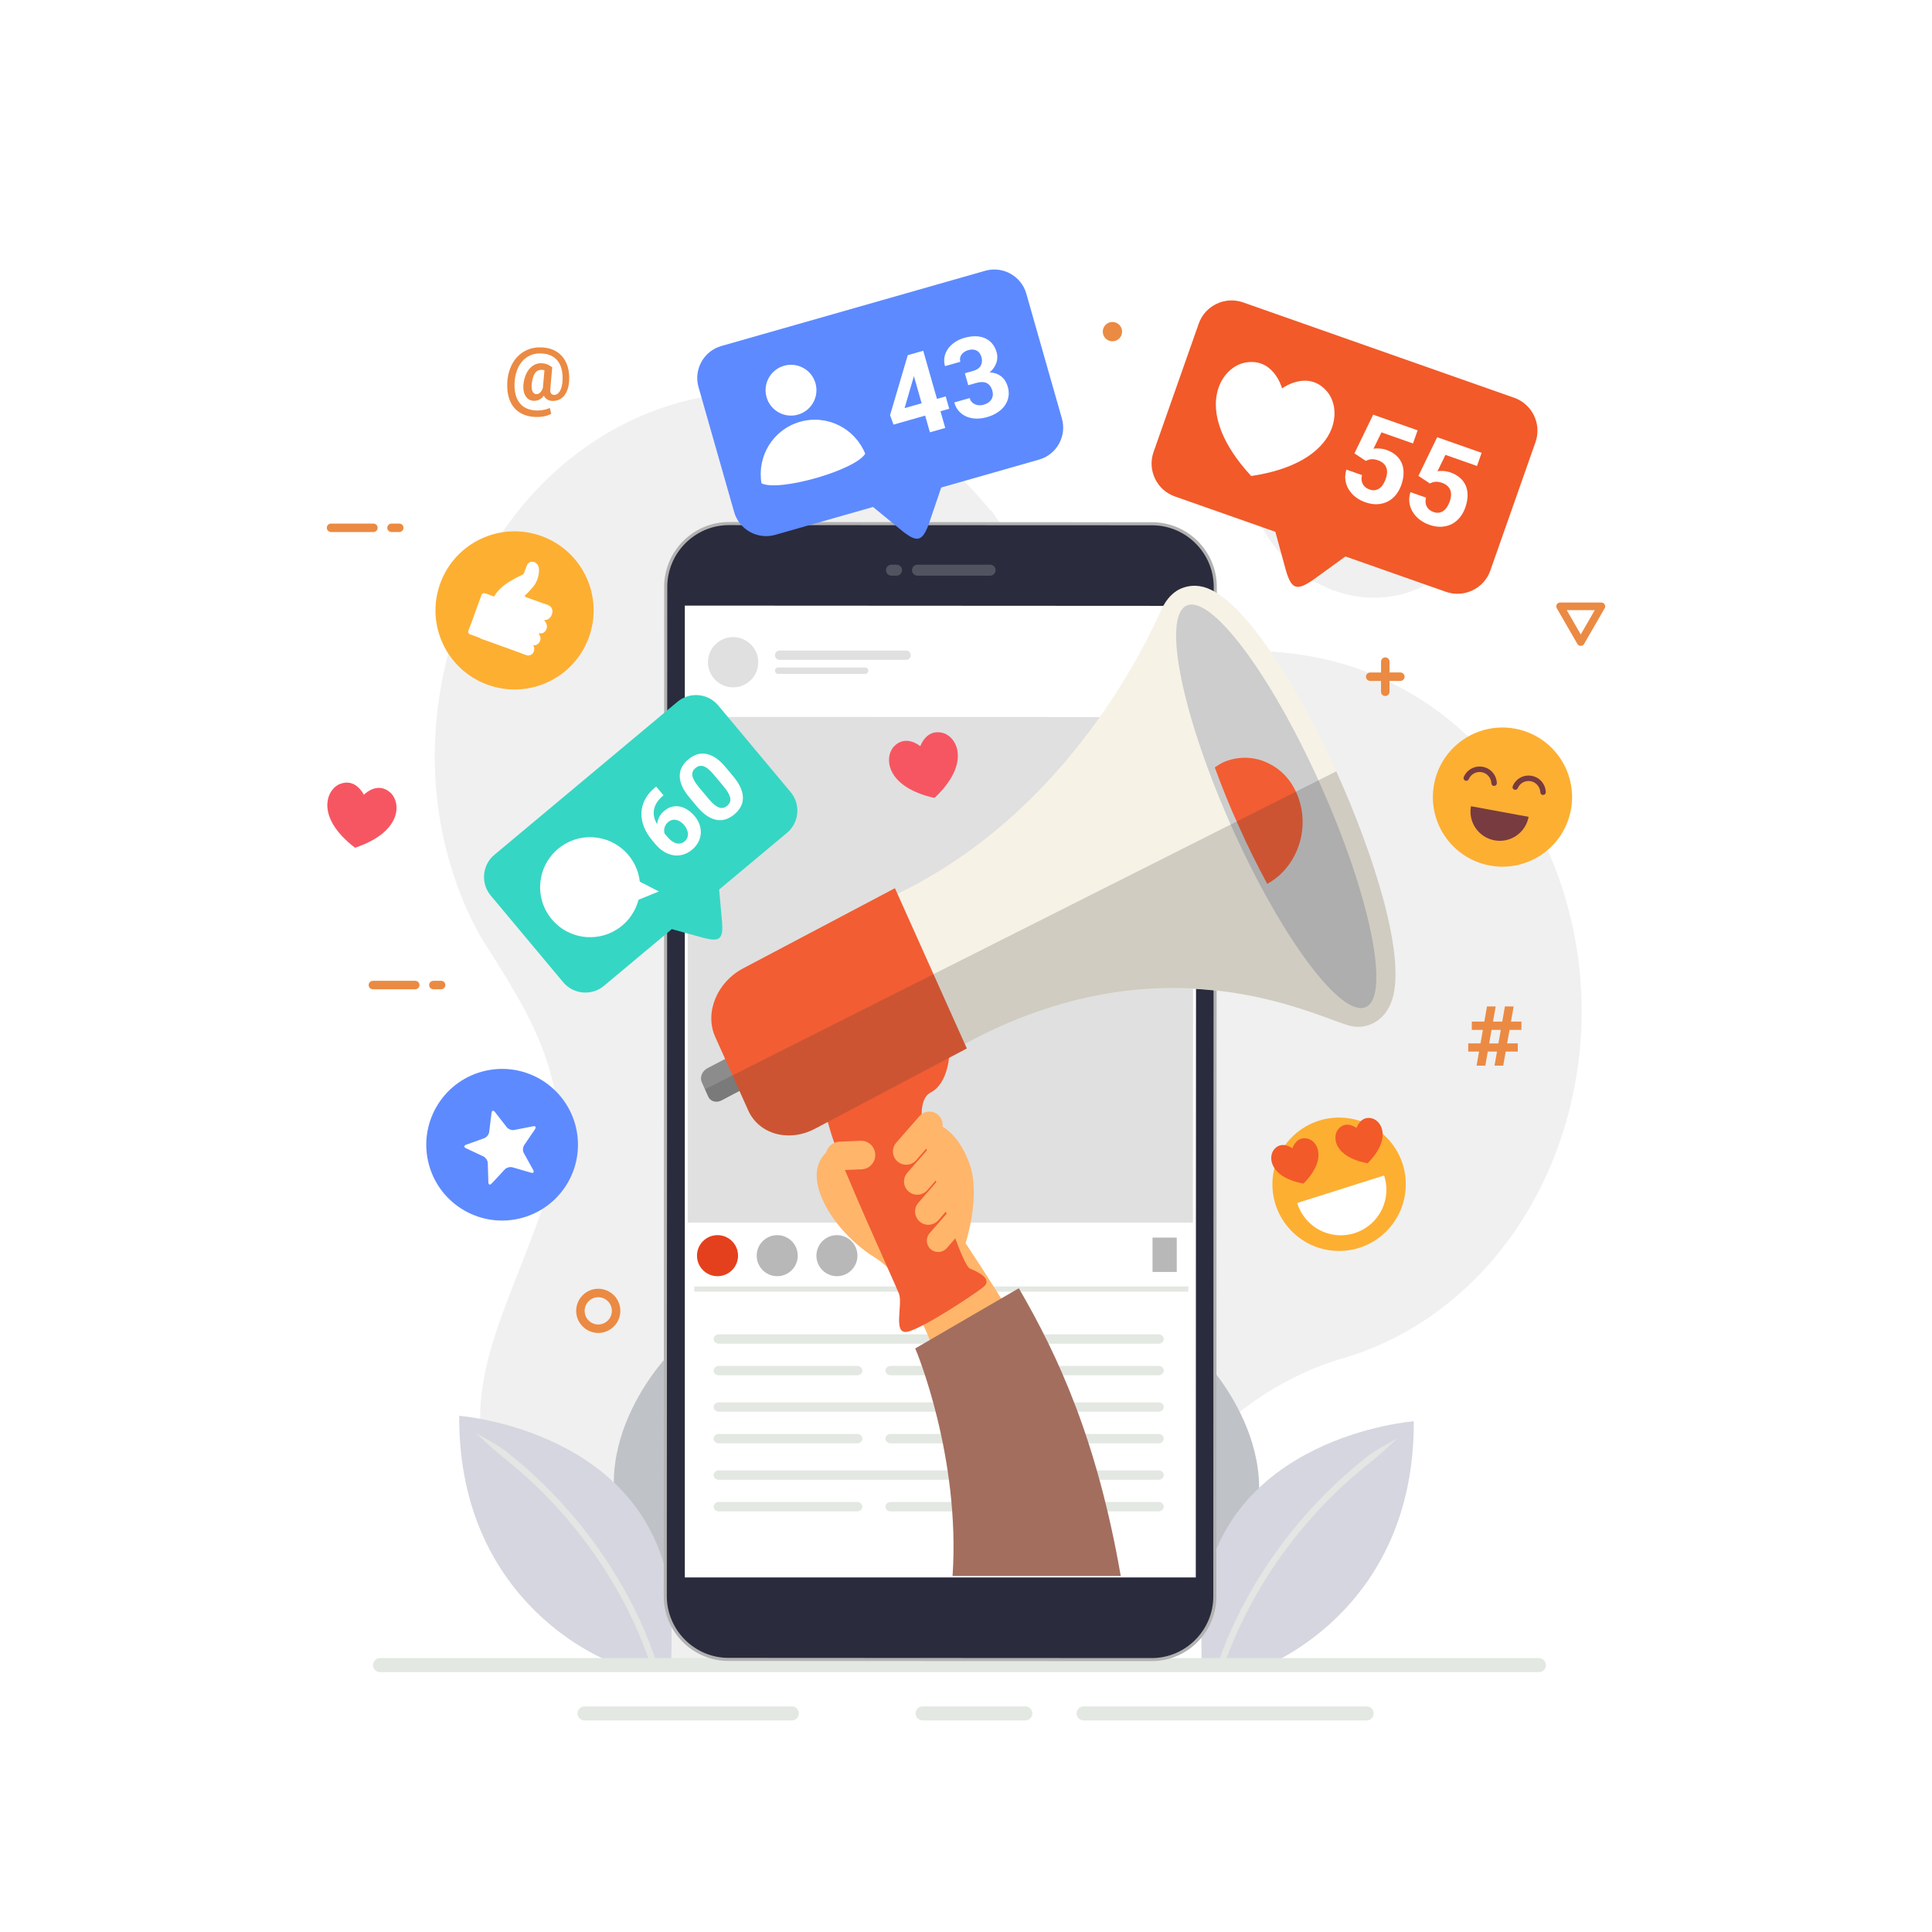 <svg xmlns="http://www.w3.org/2000/svg" xmlns:xlink="http://www.w3.org/1999/xlink" id="Layer_1" x="0px" y="0px" viewBox="0 0 200 200" style="enable-background:new 0 0 200 200;" xml:space="preserve"><g>	<rect style="fill:#FFFFFF;" width="200" height="200"></rect>	<g>		<g>			<g>				<path style="fill:#EB8A43;" d="M38.602,101.533c-0.242,0-0.439,0.195-0.439,0.439c0,0.24,0.197,0.436,0.439,0.436h4.385     c0.243,0,0.438-0.195,0.438-0.436c0-0.244-0.194-0.439-0.438-0.439H38.602z"></path>			</g>			<g>				<path style="fill:#EB8A43;" d="M44.862,101.533c-0.241,0-0.438,0.195-0.438,0.439c0,0.24,0.197,0.436,0.438,0.436h0.803     c0.242,0,0.439-0.195,0.439-0.436c0-0.244-0.197-0.439-0.439-0.439H44.862z"></path>			</g>		</g>		<g>			<g>				<path style="fill:#EB8A43;" d="M34.27,54.2c-0.242,0-0.439,0.195-0.439,0.439c0,0.24,0.197,0.436,0.439,0.436h4.385     c0.242,0,0.438-0.195,0.438-0.436c0-0.244-0.195-0.439-0.438-0.439H34.27z"></path>			</g>			<g>				<path style="fill:#EB8A43;" d="M40.529,54.2c-0.24,0-0.438,0.195-0.438,0.439c0,0.24,0.197,0.436,0.438,0.436h0.803     c0.242,0,0.439-0.195,0.439-0.436c0-0.244-0.197-0.439-0.439-0.439H40.529z"></path>			</g>		</g>		<g>			<path style="fill:#EB8A43;" d="M163.98,66.667l2.137-3.701c0.07-0.121,0.07-0.272,0-0.395c-0.07-0.123-0.203-0.197-0.344-0.197    h-4.27c-0.143,0-0.273,0.074-0.344,0.197c-0.07,0.122-0.07,0.273,0,0.395l2.135,3.701c0.07,0.121,0.201,0.195,0.344,0.195    C163.779,66.862,163.91,66.788,163.98,66.667z M163.639,65.675c-0.391-0.676-1.059-1.833-1.449-2.51c0.781,0,2.117,0,2.898,0    C164.697,63.842,164.029,64.999,163.639,65.675z"></path>		</g>		<circle style="fill:#EB8A43;" cx="115.159" cy="34.331" r="1"></circle>		<g>			<path style="fill:#F0F0F0;" d="M142.395,69.938c-10.025-4.252-16.759-1.211-25.166-4.775c-6.04-2.562-10.99-6.929-14.618-12.323    c-0.027,0.003-0.054,0.005-0.076,0.015c-3.411-4.256-7.726-7.699-12.81-9.857c-17.034-7.225-36.029,2.481-42.437,21.675    c-6.608,19.794,3.235,33.452,3.21,33.493c5.395,8.409,9.429,15.604,5.94,26.049c-3.539,10.6-7.9,17.139-6.464,26.449    c1.103,7.152,5.267,13.227,12.689,21.322h53.196c0.517-3.609,0.977-7.189,2.293-11.125c5.656-16.947,21.138-20.258,21.145-20.332    c9.904-2.996,18.432-11.119,22.318-22.76C168.023,98.57,159.42,77.161,142.395,69.938z"></path>			<path style="fill:#F0F0F0;" d="M136.576,60.468c6.372,3.291,13.703,0.632,16.37-5.938c2.668-6.566-1.65-12.7-8.022-15.989    c-6.372-3.289-12.391-2.493-15.057,4.075C127.198,49.185,130.202,57.178,136.576,60.468z"></path>		</g>		<g>			<g>				<path style="fill:#FDAF32;" d="M145.52,122.883c-0.161,3.811-3.379,6.768-7.187,6.609c-3.811-0.162-6.768-3.377-6.607-7.186     c0.158-3.811,3.375-6.77,7.185-6.609C142.719,115.857,145.68,119.076,145.52,122.883z"></path>			</g>			<g>				<g>					<g>						<path style="fill:#F25A29;" d="M138.565,116.854c0.779-0.875,1.775-0.152,1.867-0.084c0.034-0.109,0.436-1.271,1.574-1.004       c1.03,0.248,2.091,2.092-0.413,4.643l-0.008,0.014l-0.018-0.006C138.057,119.766,137.865,117.645,138.565,116.854z"></path>					</g>					<g>						<path style="fill:#F25A29;" d="M131.922,118.955c0.78-0.873,1.776-0.15,1.869-0.082c0.034-0.109,0.435-1.273,1.572-1.004       c1.03,0.246,2.091,2.092-0.413,4.643l-0.008,0.014l-0.016-0.006C131.414,121.869,131.223,119.748,131.922,118.955z"></path>					</g>				</g>			</g>			<path style="fill:#FFFFFF;" d="M134.286,124.533c0.569,1.863,2.258,3.254,4.315,3.34c2.605,0.107,4.808-1.914,4.914-4.521    c0.025-0.582-0.061-1.145-0.233-1.666L134.286,124.533z"></path>		</g>		<g>			<g>				<g>					<path style="fill:#BFC2C7;" d="M69.659,165.607l3.399-3.072c0,0,5.915-11.094-4.098-22.004c0,0-10.274,10.871-2.52,21.516      C68.366,164.332,69.659,165.607,69.659,165.607z"></path>				</g>			</g>		</g>		<g>			<path style="fill:#D6D6E0;" d="M69.472,172.068l-6.145,0.018c0,0-15.876-5.666-15.793-25.521c0,0,20.004,1.506,21.918,19.072    C69.604,169.641,69.472,172.068,69.472,172.068z"></path>			<path style="fill:#E3E6E3;" d="M67.236,172.074l0.696-0.002c-0.601-2.004-4.307-12.967-15.531-21.816    c-0.939-0.742-3.148-1.912-3.148-1.912s1.736,1.654,2.636,2.357C62.716,159.189,66.486,169.684,67.236,172.074z"></path>		</g>		<g>			<g>				<g>					<path style="fill:#BFC2C7;" d="M124.23,166.17l-3.398-3.072c0,0-5.916-11.094,4.098-22.004c0,0,10.273,10.871,2.52,21.516      C125.524,164.895,124.23,166.17,124.23,166.17z"></path>				</g>			</g>		</g>		<g>			<path style="fill:#D6D6E0;" d="M124.419,172.631l6.145,0.018c0,0,15.876-5.666,15.792-25.521c0,0-20.003,1.506-21.917,19.072    C124.285,170.203,124.419,172.631,124.419,172.631z"></path>			<path style="fill:#E3E6E3;" d="M126.654,172.637l-0.696-0.002c0.601-2.004,4.307-12.967,15.53-21.816    c0.939-0.742,3.148-1.912,3.148-1.912s-1.736,1.654-2.636,2.357C131.175,159.752,127.404,170.246,126.654,172.637z"></path>		</g>		<path style="fill:#E3E8E2;" d="M160.035,172.371c0,0.402-0.326,0.73-0.727,0.73H39.345c-0.4,0-0.728-0.328-0.728-0.73l0,0   c0-0.4,0.327-0.727,0.728-0.727h119.964C159.709,171.645,160.035,171.971,160.035,172.371L160.035,172.371z"></path>		<path style="fill:#E3E8E2;" d="M142.201,177.371c0,0.402-0.326,0.73-0.727,0.73h-29.297c-0.4,0-0.728-0.328-0.728-0.73l0,0   c0-0.4,0.327-0.727,0.728-0.727h29.297C141.875,176.645,142.201,176.971,142.201,177.371L142.201,177.371z"></path>		<path style="fill:#E3E8E2;" d="M82.7,177.371c0,0.402-0.326,0.73-0.727,0.73H60.511c-0.4,0-0.728-0.328-0.728-0.73l0,0   c0-0.4,0.327-0.727,0.728-0.727h21.463C82.374,176.645,82.7,176.971,82.7,177.371L82.7,177.371z"></path>		<path style="fill:#E3E8E2;" d="M106.867,177.371c0,0.402-0.326,0.73-0.727,0.73h-10.63c-0.4,0-0.727-0.328-0.727-0.73l0,0   c0-0.4,0.327-0.727,0.727-0.727h10.63C106.541,176.645,106.867,176.971,106.867,177.371L106.867,177.371z"></path>		<g>			<g>				<path style="fill:#B2B2B2;" d="M75.469,54.039c-3.697-0.003-6.709,3.009-6.714,6.709L68.712,165.23     c-0.004,3.697,3.005,6.711,6.702,6.711l43.796,0.018c3.697,0.004,6.709-3.004,6.711-6.701l0.045-104.484     c0.003-3.703-3.005-6.711-6.702-6.714L75.469,54.039z"></path>			</g>			<path style="fill:#2A2B3D;" d="M125.601,165.258c0,3.512-2.876,6.387-6.391,6.387l-43.796-0.023    c-3.511,0-6.386-2.879-6.386-6.395l0.048-104.479c0.006-3.519,2.88-6.393,6.393-6.388l43.795,0.018    c3.511,0.002,6.385,2.877,6.381,6.393L125.601,165.258z"></path>			<polygon style="fill:#FFFFFF;" points="123.788,163.297 123.828,62.72 70.892,62.691 70.892,163.297    "></polygon>			<polygon style="fill:#E0E0E0;" points="123.485,126.566 123.525,74.231 71.193,74.216 71.193,126.566    "></polygon>			<polygon style="fill:#E3E8E2;" points="122.993,133.717 123.032,133.172 71.869,133.172 71.869,133.717    "></polygon>			<g style="opacity:0.3;">				<g>					<path style="fill:#B2B2B2;" d="M94.979,58.457c-0.313,0-0.571,0.252-0.571,0.566c0,0.312,0.258,0.57,0.571,0.57h7.516      c0.316,0,0.569-0.258,0.569-0.57c0-0.314-0.253-0.566-0.569-0.566H94.979z"></path>				</g>				<g>					<path style="fill:#B2B2B2;" d="M92.279,58.457c-0.313,0-0.564,0.252-0.564,0.566c0,0.312,0.252,0.57,0.564,0.57h0.535      c0.31,0,0.566-0.258,0.566-0.57c0-0.314-0.257-0.566-0.566-0.566H92.279z"></path>				</g>			</g>			<path style="fill:#E4401D;" d="M76.402,129.986c0,1.172-0.951,2.125-2.126,2.125c-1.174,0-2.123-0.953-2.123-2.125    c0-1.174,0.949-2.125,2.123-2.125C75.451,127.861,76.402,128.813,76.402,129.986z"></path>			<path style="fill:#B8B8B8;" d="M82.583,129.986c0,1.172-0.952,2.125-2.125,2.125c-1.174,0-2.124-0.953-2.124-2.125    c0-1.174,0.95-2.125,2.124-2.125C81.631,127.861,82.583,128.813,82.583,129.986z"></path>			<path style="fill:#B8B8B8;" d="M88.763,129.986c0,1.172-0.951,2.125-2.124,2.125c-1.174,0-2.124-0.953-2.124-2.125    c0-1.174,0.95-2.125,2.124-2.125C87.812,127.861,88.763,128.813,88.763,129.986z"></path>			<path style="fill:#E0E0E0;" d="M78.494,68.553c0,1.437-1.165,2.602-2.602,2.602c-1.439,0-2.603-1.165-2.603-2.602    c0-1.436,1.163-2.601,2.603-2.601C77.329,65.952,78.494,67.117,78.494,68.553z"></path>			<g>				<g>					<path style="fill:#E3E8E2;" d="M102.683,138.611c0,0.268-0.237,0.486-0.53,0.486H74.406c-0.292,0-0.531-0.219-0.531-0.486l0,0      c0-0.268,0.239-0.484,0.531-0.484h27.746C102.445,138.127,102.683,138.344,102.683,138.611L102.683,138.611z"></path>					<path style="fill:#E3E8E2;" d="M120.471,138.611c0,0.268-0.236,0.486-0.531,0.486h-14.335c-0.294,0-0.534-0.219-0.534-0.486      l0,0c0-0.268,0.24-0.484,0.534-0.484h14.335C120.234,138.127,120.471,138.344,120.471,138.611L120.471,138.611z"></path>					<path style="fill:#E3E8E2;" d="M91.661,141.885c0,0.268,0.238,0.482,0.532,0.482h27.745c0.295,0,0.532-0.215,0.532-0.482l0,0      c0-0.27-0.237-0.486-0.532-0.486H92.193C91.899,141.398,91.661,141.615,91.661,141.885L91.661,141.885z"></path>					<path style="fill:#E3E8E2;" d="M73.874,141.885c0,0.268,0.237,0.482,0.529,0.482h14.338c0.293,0,0.531-0.215,0.531-0.482l0,0      c0-0.27-0.238-0.486-0.531-0.486H74.403C74.111,141.398,73.874,141.615,73.874,141.885L73.874,141.885z"></path>				</g>				<g>					<path style="fill:#E3E8E2;" d="M102.683,145.654c0,0.27-0.237,0.486-0.53,0.486H74.406c-0.292,0-0.531-0.217-0.531-0.486l0,0      c0-0.268,0.239-0.484,0.531-0.484h27.746C102.445,145.17,102.683,145.387,102.683,145.654L102.683,145.654z"></path>					<path style="fill:#E3E8E2;" d="M120.471,145.654c0,0.27-0.236,0.486-0.531,0.486h-14.335c-0.294,0-0.534-0.217-0.534-0.486l0,0      c0-0.268,0.24-0.484,0.534-0.484h14.335C120.234,145.17,120.471,145.387,120.471,145.654L120.471,145.654z"></path>					<path style="fill:#E3E8E2;" d="M91.661,148.926c0,0.27,0.238,0.486,0.532,0.486h27.745c0.295,0,0.532-0.217,0.532-0.486l0,0      c0-0.266-0.237-0.482-0.532-0.482H92.193C91.899,148.443,91.661,148.66,91.661,148.926L91.661,148.926z"></path>					<path style="fill:#E3E8E2;" d="M73.874,148.926c0,0.27,0.237,0.486,0.529,0.486h14.338c0.293,0,0.531-0.217,0.531-0.486l0,0      c0-0.266-0.238-0.482-0.531-0.482H74.403C74.111,148.443,73.874,148.66,73.874,148.926L73.874,148.926z"></path>				</g>				<g>					<path style="fill:#E3E8E2;" d="M102.683,152.699c0,0.268-0.237,0.486-0.53,0.486H74.406c-0.292,0-0.531-0.219-0.531-0.486l0,0      c0-0.268,0.239-0.484,0.531-0.484h27.746C102.445,152.215,102.683,152.432,102.683,152.699L102.683,152.699z"></path>					<path style="fill:#E3E8E2;" d="M120.471,152.699c0,0.268-0.236,0.486-0.531,0.486h-14.335c-0.294,0-0.534-0.219-0.534-0.486      l0,0c0-0.268,0.24-0.484,0.534-0.484h14.335C120.234,152.215,120.471,152.432,120.471,152.699L120.471,152.699z"></path>					<path style="fill:#E3E8E2;" d="M91.661,155.971c0,0.27,0.238,0.486,0.532,0.486h27.745c0.295,0,0.532-0.217,0.532-0.486l0,0      c0-0.266-0.237-0.484-0.532-0.484H92.193C91.899,155.486,91.661,155.705,91.661,155.971L91.661,155.971z"></path>					<path style="fill:#E3E8E2;" d="M73.874,155.971c0,0.27,0.237,0.486,0.529,0.486h14.338c0.293,0,0.531-0.217,0.531-0.486l0,0      c0-0.266-0.238-0.484-0.531-0.484H74.403C74.111,155.486,73.874,155.705,73.874,155.971L73.874,155.971z"></path>				</g>			</g>			<g>				<path style="fill:#E0E0E0;" d="M94.281,67.826c0,0.269-0.216,0.486-0.484,0.486H80.71c-0.268,0-0.486-0.217-0.486-0.486l0,0     c0-0.267,0.219-0.484,0.486-0.484h13.087C94.065,67.342,94.281,67.559,94.281,67.826L94.281,67.826z"></path>				<path style="fill:#E0E0E0;" d="M89.889,69.432c0,0.184-0.149,0.333-0.335,0.333h-8.996c-0.184,0-0.334-0.149-0.334-0.333l0,0     c0-0.184,0.15-0.333,0.334-0.333h8.996C89.739,69.098,89.889,69.248,89.889,69.432L89.889,69.432z"></path>			</g>			<g>				<g>					<path style="fill:#FFB56A;" d="M105.419,137.303l-8.398,3.443c-1.179-3.551-3.369-7.395-3.369-7.395s-1.303-2.074-3.09-3.176      c-3.811-2.353-6.924-7.027-5.774-9.801c1.142-2.764,7.261-4.299,9.721-4.484c2.463-0.186,4.603,1.191,5.835,4.531      c1.231,3.344-0.389,8.277-0.389,8.277S102.389,132.314,105.419,137.303z"></path>					<g>						<path style="fill:#F7F2E6;" d="M99.446,108.266l-6.979-15.527c18.286-8.596,26.371-26.62,27.777-29.659       c0.526-1.146,1.23-1.75,1.788-2.046c0.548-0.282,1.443-0.567,2.568-0.269c4.335,1.181,10.178,11.158,13.846,19.343       c3.683,8.192,7.356,19.316,5.537,23.742c-0.469,1.154-1.223,1.748-1.764,2.039c-0.558,0.287-1.46,0.598-2.586,0.273       C135.534,104.961,120.06,96.976,99.446,108.266z"></path>						<path style="fill:#F25D33;" d="M98.299,108.922c0,0-0.067,3.209-1.95,4.17c-1.904,0.963-0.479,6.047,0.385,8.691       c0.853,2.652,2.938,9.26,3.69,9.549c0.744,0.307,2.475,1.08,1.311,1.949c-1.142,0.885-6.027,4.104-7.706,4.561       c-1.688,0.455-0.534-2.787-0.969-3.916c-0.438-1.141-5.982-13.158-7.021-16.588c-1.05-3.432-2.464-9.461-2.464-9.461       L98.299,108.922z"></path>						<path style="fill:#8C8C8C;" d="M77.832,112.252l-3.129,1.656c-0.532,0.285-1.15,0.121-1.38-0.369l-0.685-1.533       c-0.213-0.494,0.05-1.127,0.582-1.418l3.145-1.645L77.832,112.252z"></path>						<path style="fill:#CDCDCD;" d="M136.621,81.08c5.155,11.465,7.31,21.817,4.831,23.135c-2.476,1.314-8.676-6.914-13.836-18.368       c-5.155-11.461-7.319-21.811-4.842-23.125C125.263,61.399,131.466,69.622,136.621,81.08z"></path>						<path style="fill:#F25D33;" d="M125.752,79.44c0.739,2.008,1.556,4.06,2.485,6.083c0.92,2.067,1.909,4.059,2.946,5.972       c2.817-1.522,4.31-5.071,3.396-8.386c-0.492-1.769-1.564-3.195-3.054-3.981c-1.443-0.791-3.107-0.905-4.679-0.307       C126.471,78.965,126.102,79.207,125.752,79.44z"></path>						<path style="fill:#F25D33;" d="M100.085,108.535l-15.718,8.308c-2.703,1.43-5.795,0.582-6.907-1.891l-3.431-7.637       c-1.102-2.475,0.181-5.633,2.885-7.063l15.729-8.307L100.085,108.535z"></path>						<path style="opacity:0.2;fill:#333333;" d="M143.983,103.85c1.818-4.426-1.855-15.55-5.537-23.742       c-0.034-0.093-0.07-0.181-0.112-0.261l-65.356,32.911l0.346,0.781c0.229,0.49,0.848,0.654,1.38,0.369l1.85-0.979l0.907,2.023       c1.112,2.473,4.204,3.32,6.907,1.891l15.718-8.308l-0.21-0.488c20.43-11.002,35.686-3.08,39.759-1.885       c1.126,0.324,2.028,0.014,2.586-0.273C142.761,105.598,143.515,105.004,143.983,103.85z"></path>					</g>					<path style="fill:#FFB56A;" d="M97.114,115.408c0.573,0.498,0.626,1.365,0.134,1.938l-2.405,2.758      c-0.496,0.57-1.363,0.629-1.933,0.131l0,0c-0.573-0.496-0.634-1.367-0.139-1.939l2.407-2.754      C95.677,114.971,96.544,114.908,97.114,115.408L97.114,115.408z"></path>					<path style="fill:#FFB56A;" d="M85.494,119.645c0.003-0.818,0.674-1.469,1.495-1.465l2.154-0.09      c0.82,0.004,1.472,0.676,1.464,1.494l0,0c-0.005,0.818-0.678,1.475-1.494,1.465l-2.151,0.09      C86.141,121.131,85.485,120.463,85.494,119.645L85.494,119.645z"></path>					<path style="fill:#FFB56A;" d="M98.26,118.516c0.57,0.5,0.634,1.363,0.132,1.938l-2.402,2.756      c-0.503,0.57-1.365,0.627-1.933,0.131l0,0c-0.574-0.492-0.636-1.359-0.131-1.934l2.397-2.752      C96.829,118.08,97.689,118.018,98.26,118.516L98.26,118.516z"></path>					<path style="fill:#FFB56A;" d="M99.405,121.623c0.577,0.498,0.633,1.361,0.133,1.938l-2.399,2.756      c-0.502,0.57-1.368,0.633-1.938,0.135l0,0c-0.572-0.498-0.63-1.367-0.136-1.938l2.4-2.756      C97.97,121.186,98.833,121.127,99.405,121.623L99.405,121.623z"></path>					<path style="fill:#FFB56A;" d="M99.957,125.182c0.494,0.43,0.544,1.166,0.114,1.66l-2.063,2.365      c-0.429,0.488-1.17,0.541-1.658,0.115l0,0c-0.49-0.428-0.543-1.172-0.117-1.662l2.064-2.365      C98.726,124.803,99.467,124.75,99.957,125.182L99.957,125.182z"></path>				</g>				<path style="fill:#A36E5E;" d="M98.609,163.148c0.831-12.309-3.76-23.371-3.867-23.555l10.725-6.236     c4.084,7.021,8.111,15.729,10.553,29.791H98.609z"></path>			</g>			<rect x="119.31" y="128.117" style="fill:#B8B8B8;" width="2.507" height="3.555"></rect>		</g>		<g>			<path style="fill:#5D8AFF;" d="M101.993,28.029L74.67,35.82c-1.816,0.518-2.879,2.428-2.361,4.245l3.69,12.942    c0.518,1.817,2.429,2.88,4.245,2.363l10.135-2.89c0.004,0.002,0.004,0.004,0.006,0.007l3.021,2.482    c1.545,1.23,2.084,1.095,2.767-0.79l1.259-3.702c0-0.004,0-0.005,0.002-0.009l10.133-2.89c1.817-0.518,2.882-2.429,2.362-4.247    l-3.688-12.941C105.723,28.574,103.81,27.511,101.993,28.029z"></path>			<g>				<g>					<path style="fill:#FFFFFF;" d="M96.994,41.293l0.905-0.258l0.364,1.278l-0.905,0.258l0.493,1.729l-1.587,0.452l-0.493-1.729      l-3.276,0.934l-0.356-0.978l1.831-6.212l1.602-0.457L96.994,41.293z M93.641,42.249l1.767-0.504l-0.804-2.821l-0.053,0.211      L93.641,42.249z"></path>					<path style="fill:#FFFFFF;" d="M99.882,38.641l0.845-0.241c0.402-0.115,0.671-0.3,0.808-0.558      c0.137-0.256,0.157-0.551,0.063-0.884c-0.042-0.146-0.103-0.277-0.183-0.39c-0.08-0.114-0.178-0.203-0.292-0.267      c-0.115-0.064-0.248-0.102-0.398-0.115c-0.15-0.012-0.316,0.007-0.499,0.059c-0.147,0.042-0.279,0.103-0.396,0.182      c-0.118,0.078-0.214,0.171-0.29,0.274c-0.075,0.105-0.125,0.222-0.15,0.349c-0.025,0.128-0.017,0.262,0.022,0.401l-1.586,0.452      c-0.094-0.33-0.11-0.648-0.05-0.957c0.061-0.308,0.182-0.59,0.364-0.845c0.182-0.256,0.418-0.481,0.706-0.677      c0.289-0.195,0.614-0.344,0.976-0.447c0.403-0.115,0.783-0.171,1.142-0.168c0.358,0.002,0.684,0.066,0.977,0.19      c0.293,0.124,0.545,0.31,0.758,0.556c0.213,0.246,0.372,0.555,0.479,0.929c0.049,0.172,0.071,0.35,0.065,0.533      c-0.005,0.183-0.038,0.364-0.101,0.542c-0.062,0.177-0.149,0.352-0.264,0.52c-0.114,0.17-0.256,0.325-0.425,0.468      c0.496,0.032,0.9,0.179,1.214,0.437c0.313,0.259,0.532,0.608,0.657,1.047c0.106,0.373,0.13,0.727,0.068,1.06      c-0.061,0.334-0.19,0.637-0.385,0.908c-0.195,0.272-0.451,0.508-0.768,0.711c-0.316,0.203-0.676,0.362-1.078,0.477      c-0.34,0.097-0.686,0.146-1.037,0.147c-0.352,0.001-0.683-0.057-0.991-0.174c-0.309-0.118-0.582-0.298-0.819-0.542      c-0.238-0.243-0.413-0.562-0.525-0.957l1.586-0.452c0.043,0.15,0.111,0.279,0.205,0.387c0.094,0.108,0.206,0.191,0.336,0.251      c0.129,0.061,0.273,0.096,0.431,0.106c0.156,0.01,0.319-0.009,0.487-0.057c0.188-0.053,0.348-0.126,0.483-0.22      c0.136-0.094,0.241-0.205,0.318-0.331c0.076-0.127,0.123-0.265,0.14-0.414c0.017-0.15,0.002-0.306-0.045-0.471      c-0.061-0.212-0.143-0.385-0.246-0.52c-0.104-0.135-0.226-0.233-0.367-0.296c-0.14-0.062-0.298-0.094-0.474-0.092      c-0.176,0-0.365,0.029-0.566,0.086l-0.845,0.241L99.882,38.641z"></path>				</g>			</g>			<g>				<g>					<g>						<path style="fill:#FFFFFF;" d="M84.417,39.67c0.399,1.399-0.413,2.854-1.81,3.253c-1.397,0.398-2.854-0.411-3.254-1.81       c-0.398-1.397,0.414-2.852,1.812-3.251C82.562,37.465,84.019,38.273,84.417,39.67z"></path>					</g>					<path style="fill:#FFFFFF;" d="M78.829,50.033c1.783,0.911,9.704-1.348,10.738-3.066c-1.072-2.63-3.951-4.102-6.748-3.303      C80.022,44.461,78.352,47.231,78.829,50.033z"></path>				</g>			</g>		</g>		<g>			<path style="fill:#F25A29;" d="M156.755,41.18l-28.074-9.878c-1.866-0.657-3.931,0.333-4.589,2.2l-4.678,13.297    c-0.657,1.868,0.333,3.933,2.198,4.59l10.413,3.664c0.002,0.003,0.001,0.005,0.001,0.009l1.081,3.952    c0.576,1.986,1.117,2.197,2.843,1l3.316-2.403c0.003-0.004,0.003-0.005,0.009-0.008l10.41,3.663    c1.867,0.658,3.936-0.332,4.592-2.2l4.678-13.296C159.613,43.902,158.622,41.836,156.755,41.18z"></path>			<path style="fill:#FFFFFF;" d="M128.84,37.548c2.884-0.583,3.799,2.376,3.878,2.657c0.236-0.17,2.798-1.905,4.684,0.356    c1.697,2.051,1.045,7.366-7.844,8.712l-0.035,0.01l-0.025-0.031C123.419,42.639,126.235,38.085,128.84,37.548z"></path>			<g>				<g>					<path style="fill:#FFFFFF;" d="M140.208,46.934l1.942-4.006l4.602,1.619l-0.479,1.359l-3.265-1.149l-0.824,1.693      c0.067-0.01,0.147-0.019,0.243-0.025c0.096-0.006,0.202-0.006,0.32-0.001c0.119,0.006,0.244,0.021,0.378,0.044      c0.134,0.023,0.268,0.059,0.402,0.106c0.396,0.139,0.725,0.326,0.991,0.561c0.266,0.235,0.464,0.509,0.595,0.821      c0.131,0.312,0.193,0.66,0.184,1.041c-0.007,0.382-0.087,0.789-0.239,1.221c-0.128,0.365-0.307,0.693-0.536,0.983      c-0.229,0.292-0.503,0.523-0.82,0.693c-0.318,0.171-0.678,0.271-1.077,0.299c-0.401,0.028-0.837-0.041-1.307-0.206      c-0.354-0.124-0.677-0.298-0.97-0.521c-0.293-0.224-0.531-0.482-0.714-0.777c-0.184-0.295-0.303-0.618-0.356-0.972      c-0.053-0.352-0.019-0.72,0.104-1.104l1.612,0.567c-0.086,0.354-0.06,0.662,0.078,0.924c0.137,0.262,0.372,0.452,0.702,0.568      c0.208,0.073,0.398,0.095,0.57,0.067c0.172-0.028,0.328-0.094,0.468-0.197c0.14-0.103,0.264-0.239,0.373-0.41      c0.108-0.171,0.2-0.364,0.275-0.578c0.075-0.214,0.118-0.42,0.128-0.617c0.011-0.197-0.017-0.378-0.081-0.542      c-0.064-0.164-0.167-0.31-0.309-0.438c-0.141-0.127-0.324-0.231-0.549-0.31c-0.151-0.053-0.286-0.086-0.407-0.099      c-0.119-0.013-0.229-0.014-0.331-0.003c-0.101,0.011-0.194,0.032-0.279,0.064c-0.085,0.032-0.165,0.065-0.241,0.102      L140.208,46.934z"></path>					<path style="fill:#FFFFFF;" d="M146.834,49.265l1.941-4.006l4.602,1.619l-0.479,1.359l-3.265-1.148l-0.823,1.693      c0.066-0.01,0.147-0.019,0.242-0.025c0.096-0.006,0.202-0.006,0.32-0.001c0.119,0.006,0.245,0.02,0.378,0.044      c0.134,0.023,0.268,0.059,0.402,0.106c0.396,0.139,0.726,0.326,0.991,0.562c0.266,0.234,0.464,0.508,0.596,0.821      c0.13,0.312,0.192,0.659,0.185,1.041c-0.008,0.382-0.088,0.789-0.239,1.221c-0.129,0.365-0.308,0.693-0.537,0.984      c-0.229,0.291-0.502,0.522-0.82,0.693c-0.318,0.171-0.677,0.271-1.077,0.299c-0.401,0.027-0.837-0.041-1.307-0.206      c-0.352-0.125-0.677-0.299-0.97-0.522c-0.293-0.224-0.531-0.483-0.714-0.777c-0.184-0.295-0.303-0.618-0.356-0.972      c-0.053-0.352-0.019-0.72,0.104-1.104l1.611,0.567c-0.086,0.354-0.06,0.662,0.078,0.924c0.138,0.262,0.372,0.451,0.703,0.567      c0.207,0.073,0.396,0.095,0.569,0.067c0.173-0.028,0.328-0.093,0.468-0.196c0.14-0.103,0.265-0.24,0.373-0.41      c0.108-0.171,0.2-0.364,0.276-0.578c0.075-0.214,0.117-0.42,0.128-0.617c0.01-0.197-0.018-0.377-0.082-0.542      c-0.064-0.164-0.167-0.31-0.309-0.438c-0.141-0.127-0.324-0.231-0.549-0.31c-0.151-0.053-0.286-0.085-0.406-0.099      c-0.12-0.013-0.23-0.014-0.332-0.002c-0.101,0.011-0.194,0.032-0.278,0.063c-0.086,0.032-0.166,0.066-0.242,0.103      L146.834,49.265z"></path>				</g>			</g>		</g>		<g>			<path style="fill:#36D6C4;" d="M70.135,72.645L51.173,88.493c-1.261,1.052-1.43,2.947-0.376,4.209l7.506,8.981    c1.055,1.261,2.949,1.43,4.209,0.377l7.034-5.878c0.002,0,0.004,0.001,0.008,0.003l3.279,0.904    c1.662,0.432,2.041,0.135,1.919-1.606l-0.308-3.385c-0.002-0.003-0.003-0.004-0.002-0.009l7.031-5.877    c1.262-1.053,1.432-2.949,0.377-4.21l-7.506-8.981C73.291,71.759,71.396,71.591,70.135,72.645z"></path>			<g>				<g>					<path style="fill:#FFFFFF;" d="M67.927,81.424l0.758,0.906l-0.064,0.054c-0.262,0.218-0.468,0.448-0.62,0.689      c-0.152,0.241-0.252,0.487-0.299,0.737c-0.047,0.251-0.042,0.504,0.013,0.759c0.056,0.255,0.161,0.506,0.315,0.752      c0.02-0.25,0.089-0.494,0.206-0.732c0.118-0.238,0.296-0.457,0.535-0.657c0.261-0.218,0.532-0.359,0.813-0.423      c0.28-0.064,0.559-0.066,0.833-0.005c0.275,0.061,0.54,0.177,0.796,0.35c0.256,0.172,0.492,0.386,0.706,0.642      c0.225,0.27,0.39,0.557,0.497,0.863c0.106,0.305,0.15,0.611,0.13,0.916c-0.021,0.306-0.105,0.604-0.253,0.894      c-0.148,0.289-0.364,0.553-0.649,0.791c-0.297,0.248-0.611,0.419-0.942,0.512c-0.331,0.094-0.663,0.115-0.994,0.062      c-0.331-0.053-0.656-0.176-0.974-0.37c-0.319-0.192-0.614-0.451-0.886-0.776l-0.356-0.426c-0.373-0.447-0.653-0.91-0.838-1.389      c-0.185-0.479-0.269-0.954-0.253-1.425c0.016-0.471,0.137-0.928,0.362-1.37c0.226-0.443,0.562-0.851,1.008-1.224L67.927,81.424      z M69.173,85.097c-0.099,0.082-0.179,0.173-0.241,0.269c-0.061,0.096-0.107,0.197-0.136,0.301      c-0.03,0.104-0.044,0.209-0.044,0.315c0,0.106,0.014,0.205,0.04,0.299l0.277,0.331c0.164,0.195,0.327,0.35,0.491,0.463      c0.164,0.114,0.323,0.188,0.477,0.226c0.154,0.037,0.303,0.037,0.446-0.001c0.143-0.038,0.275-0.107,0.398-0.21      c0.119-0.1,0.206-0.216,0.261-0.348c0.056-0.133,0.081-0.272,0.075-0.418c-0.005-0.146-0.041-0.297-0.105-0.452      c-0.065-0.154-0.158-0.305-0.279-0.449c-0.123-0.147-0.255-0.267-0.395-0.359s-0.283-0.154-0.429-0.185      c-0.146-0.031-0.29-0.029-0.432,0.005C69.435,84.921,69.301,84.991,69.173,85.097z"></path>					<path style="fill:#FFFFFF;" d="M75.91,80.372c0.348,0.417,0.602,0.812,0.761,1.185c0.16,0.374,0.237,0.726,0.235,1.055      c-0.003,0.33-0.081,0.636-0.236,0.918c-0.154,0.282-0.371,0.54-0.65,0.773c-0.279,0.234-0.571,0.401-0.876,0.503      c-0.305,0.101-0.621,0.125-0.947,0.07c-0.326-0.055-0.659-0.193-1.001-0.416c-0.34-0.222-0.685-0.541-1.033-0.957l-0.805-0.963      c-0.348-0.417-0.602-0.812-0.761-1.185c-0.16-0.374-0.236-0.726-0.231-1.055c0.005-0.33,0.084-0.635,0.237-0.917      c0.153-0.281,0.369-0.538,0.649-0.771c0.279-0.233,0.571-0.401,0.876-0.503c0.305-0.102,0.62-0.125,0.945-0.072      c0.325,0.054,0.658,0.191,0.999,0.413c0.341,0.222,0.684,0.541,1.033,0.958L75.91,80.372z M73.874,80.172      c-0.206-0.246-0.396-0.438-0.571-0.577c-0.174-0.139-0.337-0.232-0.491-0.278c-0.153-0.046-0.297-0.053-0.432-0.018      c-0.135,0.035-0.263,0.103-0.385,0.205c-0.122,0.102-0.211,0.215-0.269,0.341c-0.057,0.125-0.075,0.267-0.055,0.425      c0.02,0.158,0.082,0.335,0.188,0.531c0.106,0.197,0.262,0.418,0.467,0.664l1.057,1.264c0.207,0.249,0.4,0.443,0.579,0.583      c0.177,0.141,0.344,0.236,0.497,0.287c0.154,0.05,0.298,0.058,0.433,0.022c0.135-0.035,0.262-0.103,0.385-0.205      c0.122-0.102,0.212-0.216,0.27-0.342c0.058-0.126,0.076-0.268,0.053-0.428c-0.024-0.16-0.089-0.339-0.197-0.538      c-0.108-0.199-0.265-0.422-0.473-0.671L73.874,80.172z"></path>				</g>			</g>			<path style="fill:#FFFFFF;" d="M68.207,92.284l-1.973-1.014c-0.271-2.446-2.257-4.425-4.801-4.593    c-2.852-0.188-5.319,1.972-5.507,4.825c-0.188,2.852,1.972,5.317,4.824,5.505c2.523,0.167,4.74-1.503,5.352-3.865L68.207,92.284z    "></path>		</g>		<g>			<g>				<path style="fill:#FDAF32;" d="M60.959,65.985c-1.544,4.25-6.24,6.441-10.488,4.897c-4.25-1.545-6.441-6.238-4.897-10.488     c1.544-4.248,6.238-6.443,10.488-4.897C60.31,57.041,62.503,61.737,60.959,65.985z"></path>			</g>			<path style="fill:#FFFFFF;" d="M56.443,64.361c-0.033-0.054-0.101-0.097-0.086-0.163c0.122-0.024,0.17-0.014,0.248-0.043    c0.254-0.078,0.456-0.299,0.552-0.642c0.082-0.292,0.005-0.541-0.172-0.715c-0.175-0.181-0.54-0.262-0.86-0.377    c-0.485-0.177-0.95-0.339-1.435-0.515c-0.12-0.043-0.38-0.122-0.364-0.229c0.01-0.034,0.09-0.092,0.135-0.141    c0.146-0.136,0.288-0.295,0.408-0.426c0.177-0.195,0.366-0.401,0.512-0.631c0.342-0.548,0.475-1.235,0.392-1.708    c-0.038-0.233-0.209-0.53-0.558-0.615c-0.229-0.056-0.487,0.049-0.613,0.268c-0.081,0.136-0.133,0.311-0.199,0.475    c-0.033,0.078-0.064,0.164-0.095,0.247c-0.034,0.084-0.054,0.182-0.101,0.246c-0.064,0.095-0.256,0.161-0.379,0.223    c-0.136,0.063-0.279,0.14-0.396,0.199c-0.851,0.459-1.689,0.948-2.293,1.939c-0.007-0.002-0.012-0.004-0.015-0.006l-0.417-0.152    c-0.165-0.059-0.369-0.15-0.524-0.183c-0.109-0.023-0.226,0.004-0.289,0.083c-0.049,0.053-0.075,0.164-0.112,0.266l-1.128,3.103    c-0.061,0.166-0.197,0.431-0.183,0.565c0.003,0.041,0.049,0.145,0.081,0.177c0.048,0.05,0.151,0.075,0.244,0.109l0.755,0.274    c0.033,0.013,0.071,0.026,0.108,0.042c0.122,0.116,0.366,0.167,0.596,0.25c1.252,0.456,2.492,0.905,3.689,1.334    c0.208,0.076,0.41,0.173,0.618,0.224c0.213,0.055,0.45-0.036,0.579-0.189c0.175-0.199,0.199-0.537,0.13-0.704    c-0.017-0.045-0.076-0.077-0.052-0.145c0.068-0.019,0.147-0.005,0.226-0.02c0.276-0.056,0.539-0.365,0.508-0.751    c-0.009-0.107-0.064-0.229-0.118-0.311c-0.021-0.038-0.074-0.078-0.06-0.147c0.099-0.016,0.196,0.007,0.289-0.008    c0.236-0.032,0.463-0.236,0.54-0.552C56.668,64.763,56.56,64.52,56.443,64.361z"></path>		</g>		<g>			<path style="fill:#5D8AFF;" d="M59.548,116.418c1.151,4.182-1.305,8.498-5.484,9.65c-4.181,1.152-8.502-1.299-9.654-5.479    c-1.151-4.18,1.304-8.504,5.484-9.654C54.073,109.783,58.396,112.24,59.548,116.418z"></path>			<path style="fill:#FFFFFF;" d="M50.883,115.209c0.032-0.26,0.191-0.303,0.35-0.098l1.226,1.578    c0.159,0.207,0.502,0.336,0.762,0.287l1.96-0.383c0.258-0.049,0.349,0.084,0.2,0.305l-1.121,1.652    c-0.147,0.219-0.165,0.586-0.034,0.814l0.968,1.748c0.127,0.227,0.024,0.355-0.229,0.283l-1.92-0.557    c-0.252-0.072-0.606,0.025-0.784,0.215l-1.361,1.463c-0.18,0.189-0.334,0.133-0.343-0.127l-0.064-1.998    c-0.008-0.26-0.212-0.566-0.45-0.678l-1.805-0.848c-0.24-0.111-0.232-0.275,0.014-0.365l1.879-0.674    c0.247-0.092,0.476-0.377,0.507-0.637L50.883,115.209z"></path>		</g>		<g>			<path style="fill:#FDAF32;" d="M162.621,83.821c-0.722,3.913-4.481,6.5-8.391,5.778c-3.916-0.722-6.501-4.478-5.78-8.391    c0.721-3.912,4.479-6.499,8.392-5.777C160.755,76.152,163.343,79.909,162.621,83.821z"></path>			<path style="fill:#783B40;" d="M158.242,84.559c-0.306,1.647-1.883,2.735-3.533,2.432c-1.648-0.306-2.739-1.885-2.435-3.531    C153.013,83.595,157.615,84.444,158.242,84.559z"></path>			<g>				<g>					<g>						<g>							<path style="fill:#783B40;" d="M156.599,81.374c-0.063,0.144,0.002,0.306,0.149,0.368c0.14,0.06,0.309-0.005,0.369-0.148        c0.222-0.53,0.776-0.828,1.342-0.723c0.554,0.102,0.974,0.588,0.997,1.155c0.004,0.153,0.135,0.275,0.29,0.269        c0.157-0.004,0.278-0.136,0.274-0.289c-0.033-0.844-0.63-1.538-1.46-1.69C157.733,80.163,156.928,80.598,156.599,81.374z"></path>						</g>					</g>					<g>						<g>							<path style="fill:#783B40;" d="M151.528,80.438c-0.059,0.144,0.006,0.308,0.149,0.368c0.143,0.063,0.31-0.004,0.37-0.147        c0.224-0.528,0.779-0.826,1.347-0.722c0.553,0.102,0.972,0.589,0.993,1.154c0.005,0.156,0.138,0.278,0.291,0.27        c0.156-0.005,0.276-0.136,0.274-0.29c-0.031-0.844-0.631-1.538-1.455-1.691C152.669,79.228,151.858,79.662,151.528,80.438z"></path>						</g>					</g>				</g>			</g>		</g>		<path style="fill:#F65662;" d="M92.555,77.262c1.176-1.226,2.584-0.123,2.714-0.016c0.057-0.158,0.699-1.825,2.34-1.373   c1.479,0.414,2.92,3.15-0.853,6.715l-0.014,0.017l-0.021-0.006C91.659,81.462,91.496,78.375,92.555,77.262z"></path>		<path style="fill:#F65662;" d="M35.194,81.155c1.581-0.62,2.397,0.971,2.471,1.122c0.118-0.12,1.4-1.364,2.7-0.267   c1.17,0.996,1.331,4.083-3.587,5.741l-0.02,0.009l-0.018-0.015C32.622,84.594,33.767,81.723,35.194,81.155z"></path>		<g>			<g>				<path style="fill:#EB8A43;" d="M58.922,39.356c-0.008,0.175-0.027,0.348-0.058,0.523c-0.03,0.173-0.076,0.339-0.136,0.499     c-0.059,0.159-0.133,0.309-0.223,0.446c-0.091,0.138-0.195,0.256-0.318,0.357c-0.121,0.1-0.264,0.181-0.421,0.237     c-0.158,0.058-0.335,0.087-0.53,0.087c-0.221,0-0.412-0.047-0.573-0.143c-0.161-0.095-0.282-0.232-0.364-0.41     c-0.129,0.18-0.277,0.316-0.449,0.405c-0.171,0.09-0.356,0.136-0.559,0.136c-0.188,0-0.355-0.043-0.502-0.123     c-0.149-0.083-0.271-0.199-0.369-0.351c-0.098-0.149-0.166-0.332-0.209-0.544c-0.039-0.212-0.049-0.448-0.021-0.711     c0.035-0.329,0.107-0.628,0.213-0.894c0.106-0.266,0.238-0.492,0.396-0.68c0.16-0.188,0.34-0.332,0.541-0.434     c0.203-0.103,0.416-0.153,0.643-0.153c0.149,0,0.281,0.012,0.393,0.035c0.113,0.023,0.217,0.053,0.307,0.093     c0.092,0.038,0.177,0.083,0.254,0.135c0.077,0.051,0.153,0.104,0.23,0.157l-0.196,2.231c-0.016,0.129-0.013,0.233,0.007,0.314     c0.018,0.08,0.049,0.146,0.089,0.192c0.042,0.045,0.089,0.077,0.144,0.096c0.054,0.018,0.109,0.026,0.166,0.026     c0.127,0,0.239-0.038,0.342-0.116c0.102-0.078,0.189-0.184,0.264-0.317c0.074-0.136,0.133-0.296,0.176-0.478     c0.042-0.183,0.068-0.379,0.076-0.59c0.021-0.425-0.013-0.809-0.096-1.152c-0.084-0.343-0.222-0.637-0.414-0.878     c-0.193-0.243-0.441-0.432-0.746-0.565c-0.306-0.131-0.667-0.198-1.087-0.198c-0.393,0-0.749,0.077-1.063,0.23     c-0.316,0.153-0.586,0.364-0.809,0.637c-0.226,0.271-0.402,0.593-0.53,0.967c-0.126,0.372-0.2,0.777-0.221,1.214     c-0.021,0.468,0.017,0.88,0.114,1.236c0.096,0.355,0.244,0.652,0.447,0.894c0.201,0.242,0.455,0.423,0.759,0.545     c0.306,0.123,0.655,0.185,1.052,0.185c0.111,0,0.225-0.006,0.342-0.02c0.117-0.013,0.23-0.031,0.343-0.054     c0.112-0.024,0.219-0.052,0.319-0.083c0.1-0.032,0.191-0.066,0.272-0.106l0.147,0.595c-0.09,0.059-0.193,0.109-0.309,0.152     c-0.115,0.043-0.236,0.078-0.365,0.107c-0.125,0.028-0.256,0.048-0.389,0.062c-0.131,0.015-0.259,0.021-0.376,0.021     c-0.51,0-0.964-0.076-1.36-0.23c-0.396-0.155-0.729-0.381-0.996-0.679c-0.266-0.298-0.465-0.668-0.596-1.107     c-0.131-0.439-0.185-0.945-0.162-1.517c0.023-0.527,0.12-1.015,0.289-1.464c0.168-0.449,0.397-0.837,0.691-1.166     c0.294-0.327,0.643-0.584,1.051-0.77c0.408-0.186,0.861-0.277,1.365-0.277c0.5,0,0.943,0.081,1.328,0.245     c0.385,0.163,0.704,0.392,0.963,0.69c0.256,0.297,0.447,0.654,0.571,1.07C58.893,38.384,58.942,38.847,58.922,39.356z      M55.044,39.765c-0.028,0.339,0.003,0.597,0.089,0.774c0.089,0.176,0.23,0.264,0.426,0.264c0.047,0,0.097-0.009,0.152-0.029     c0.055-0.02,0.111-0.053,0.168-0.103c0.06-0.049,0.115-0.115,0.168-0.196c0.055-0.083,0.105-0.189,0.15-0.316l0.164-1.825     c-0.047-0.016-0.096-0.028-0.148-0.037c-0.051-0.01-0.105-0.013-0.162-0.013c-0.295,0-0.525,0.125-0.688,0.377     C55.199,38.914,55.094,39.281,55.044,39.765z"></path>			</g>		</g>		<g>			<path style="fill:#EB8A43;" d="M59.646,135.699c0,1.26,1.025,2.287,2.286,2.287c1.259,0,2.286-1.027,2.286-2.287    c0-1.262-1.027-2.287-2.286-2.287C60.671,133.412,59.646,134.438,59.646,135.699z M60.522,135.699c0-0.777,0.631-1.41,1.409-1.41    c0.775,0,1.41,0.633,1.41,1.41c0,0.779-0.635,1.41-1.41,1.41C61.153,137.109,60.522,136.479,60.522,135.699z"></path>		</g>		<path style="fill:#EB8A43;" d="M144.963,69.613h-1.12V68.49c0-0.242-0.196-0.439-0.441-0.439c-0.243,0-0.438,0.197-0.438,0.439   v1.124h-1.121c-0.243,0-0.438,0.196-0.438,0.438c0,0.241,0.195,0.438,0.438,0.438h1.121v1.122c0,0.244,0.194,0.439,0.438,0.439   c0.244,0,0.441-0.195,0.441-0.439V70.49h1.12c0.244,0,0.439-0.197,0.439-0.438C145.401,69.809,145.207,69.613,144.963,69.613z"></path>		<path style="fill:#EB8A43;" d="M155.788,104.184l-0.275,1.568h-0.955l0.274-1.568h-0.898l-0.275,1.568h-1.298v0.861h1.146   l-0.246,1.4h-1.268v0.846h1.119l-0.256,1.453h0.904l0.255-1.453h0.952l-0.255,1.453h0.903l0.255-1.453h1.251v-0.846h-1.104   l0.247-1.4h1.233v-0.861h-1.08l0.275-1.568H155.788z M155.115,108.014h-0.953l0.242-1.4h0.958L155.115,108.014z"></path>	</g></g></svg>